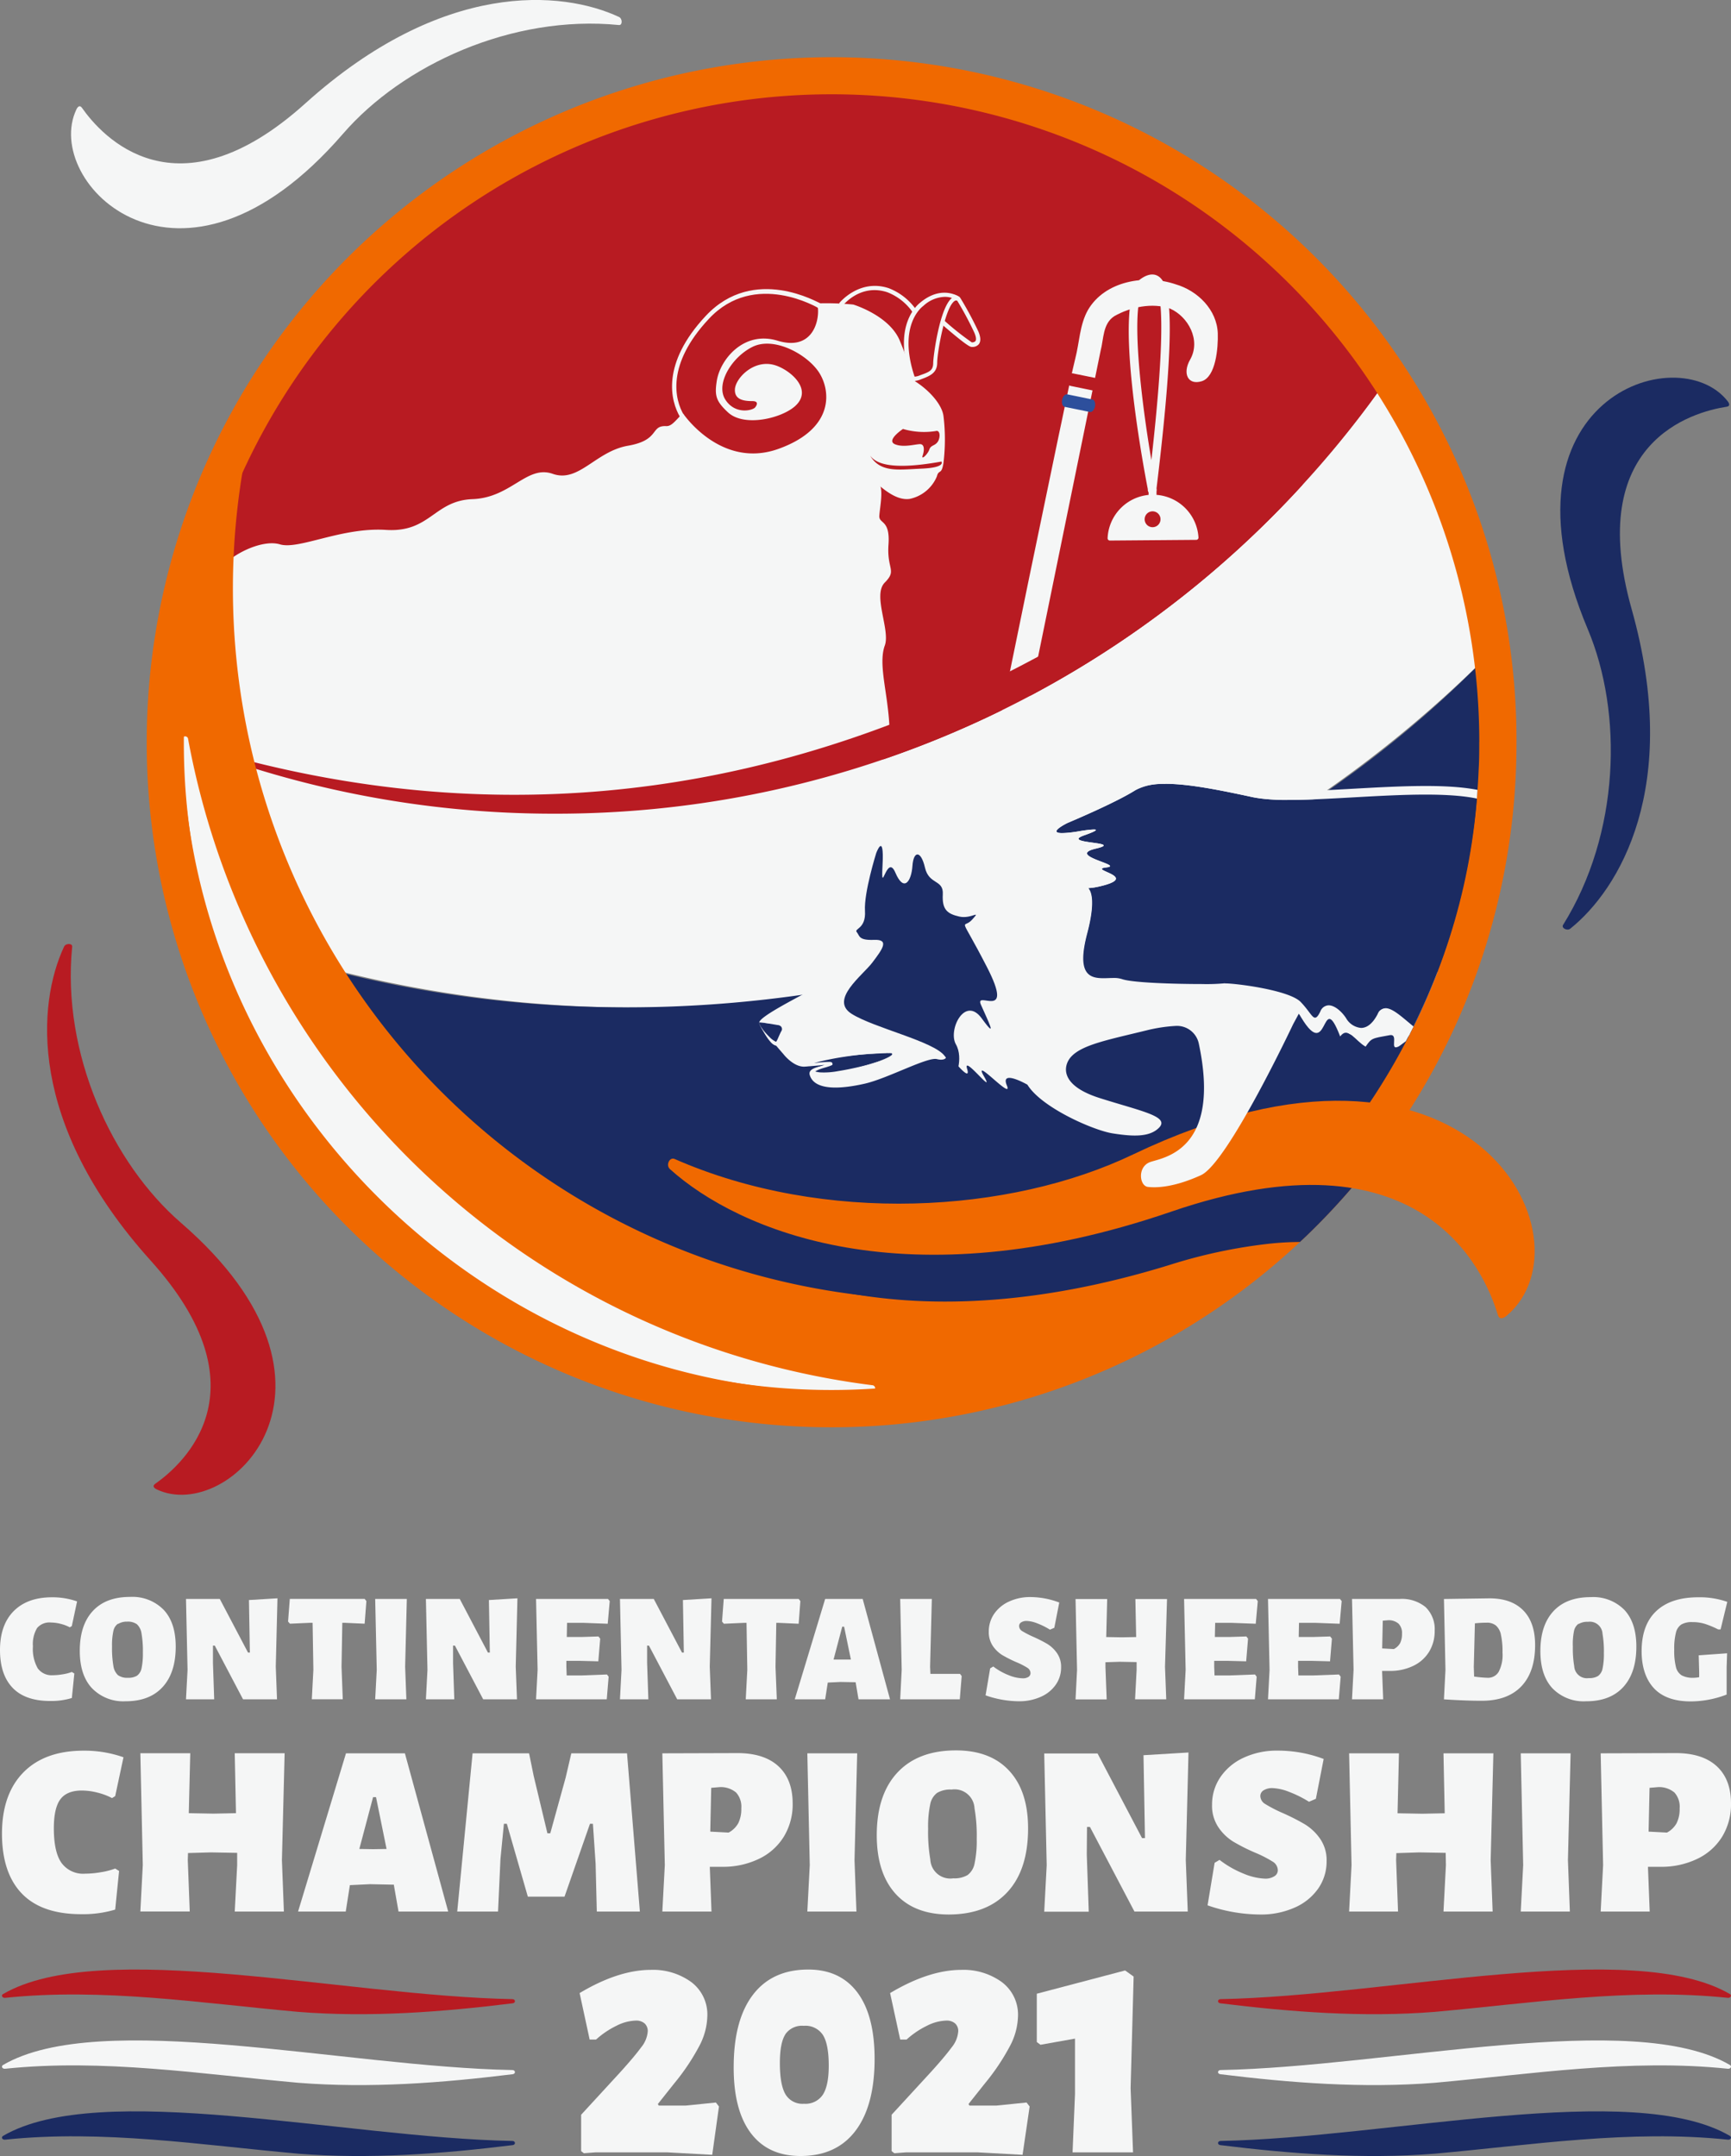 <?xml version="1.0" encoding="UTF-8"?> <svg xmlns="http://www.w3.org/2000/svg" xmlns:xlink="http://www.w3.org/1999/xlink" viewBox="0 0 377.49 470.05"><rect x="0" y="0" width="377.49" height="470.05" fill="#808080" stroke="none"/><defs><style>.cls-1{fill:none;}.cls-2{fill:#f5f6f6;}.cls-3{fill:#1b2b62;}.cls-4{fill:#b81b22;}.cls-5{fill:#2d4f9c;}.cls-6{fill:#f06900;}.cls-7{clip-path:url(#clip-path);}</style><clipPath id="clip-path"><path class="cls-1" d="M322.48,161.8c1.13,86.43-80.85,155.27-166.26,138.91-.18,0-.35-.06-.52-.09A141,141,0,0,1,42.22,185.78a142.57,142.57,0,0,1-2-24q0-4.29.25-8.52A141.16,141.16,0,0,1,321.24,143c.32,2.43.58,4.89.77,7.34s.35,5,.41,7.54c0,.16,0,.33,0,.49,0,.46,0,.91,0,1.36C322.47,160.41,322.48,161.1,322.48,161.8Z"></path></clipPath></defs><g id="Layer_2" data-name="Layer 2"><g id="Layer_1-2" data-name="Layer 1"><path class="cls-2" d="M16.65,23.88c.32-.68.76-1,1.21-.39,4.32,6.18,20.59,24.4,48.73-.95,30-27,56.06-24.61,68.4-18.84.79.37.76,1.84,0,1.76-23.34-2.31-47.2,8.69-60.21,23.73C39.15,70.32,9.14,39.71,16.65,23.88Z"></path><path class="cls-3" d="M376.72,87.42c.47.59.6,1.14-.18,1.26-7.45,1.14-31,7.66-20.72,44.11,10.93,38.8-2.75,61.17-13.38,69.68-.68.54-2-.14-1.57-.82,12.41-19.91,13.1-46.17,5.38-64.49C325.13,87,365.85,73.68,376.72,87.42Z"></path><path class="cls-4" d="M34.21,324.73c-.68-.32-1-.76-.39-1.21,6.17-4.32,24.39-20.59-1-48.73-27-30-24.62-56.06-18.85-68.4.37-.79,1.85-.75,1.77,0-2.32,23.34,8.69,47.2,23.73,60.21C80.64,302.24,50,332.24,34.21,324.73Z"></path><path class="cls-2" d="M324.89,142.5a262.88,262.88,0,0,1-186.4,77.17,264.47,264.47,0,0,1-55.67-5.89A261.81,261.81,0,0,1,42,201.46a141.22,141.22,0,0,1-3.42-15.06c-.74-4.31-1.29-8.7-1.64-13.13-.26-3.27-.4-6.58-.44-9.91v-.3c0-.42,0-.84,0-1.27s0-.74,0-1.12A220.29,220.29,0,0,0,121,177.4a220.49,220.49,0,0,0,156.39-64.77q3.4-3.41,6.67-7h0a222.08,222.08,0,0,0,18.49-23.07A143.79,143.79,0,0,1,324.89,142.5Z"></path><path class="cls-3" d="M326.16,161.79c1.16,88.69-83,159.33-170.6,142.55l-.53-.1A145,145,0,0,1,42,201.46c95.74,39.21,213.52,12.87,282.88-59,.33,2.5.6,5,.8,7.53s.35,5.15.41,7.73c0,.17,0,.34,0,.51,0,.47,0,.93,0,1.4C326.16,160.38,326.16,161.08,326.16,161.79Z"></path><path class="cls-4" d="M302.6,82.56v0a222,222,0,0,1-25.17,30.05A220.49,220.49,0,0,1,121,177.4a220.29,220.29,0,0,1-84.52-16.73h0c0-.61,0-1.23,0-1.84,0-1.93.11-3.85.22-5.76A144.88,144.88,0,0,1,302.6,82.56Z"></path><path class="cls-2" d="M224.35,153.12l11.37-55.61,4.29-21c.7-2.64.45-5.94,3-7.58,3.5-2,8.3-3,12.15-1.65,3.95,1.73,6.79,6.88,4.38,11.12-1.72,3-.5,5.67,2.55,4.71s3.58-7.24,3.48-10.44c-.18-5.11-4.36-9.28-9.17-10.68-6.59-2.25-15.44-.75-19.14,5.59-1.83,3.24-1.85,7.08-2.77,10.6-1.37,5.67-2.45,11.42-3.69,17.13q-6.42,30.72-12.69,61.48Z"></path><path class="cls-2" d="M252.21,107.89l0-1.15a.86.86,0,0,0-.84-.87h0l-.16,0a.9.9,0,0,0-.73.88v1.15a9.92,9.92,0,0,0-8.94,9.44.5.5,0,0,0,.5.51l18.83-.15a.49.49,0,0,0,.49-.52A9.93,9.93,0,0,0,252.21,107.89Zm-1-1.63.09,0a.53.53,0,0,1,.53.53.52.52,0,0,1-.52.53.52.52,0,0,1-.53-.52A.52.52,0,0,1,251.21,106.26Zm.15,8.68a1.73,1.73,0,1,1,1.72-1.73A1.73,1.73,0,0,1,251.36,114.94Z"></path><path class="cls-2" d="M251.3,107.71h-.17a.93.93,0,0,1-.82-1v-.06c-1.1-5.66-7.78-41.63-1.5-45.87.55-.37,2.22-1.51,3.75-.58,2.55,1.56,4.27,8.27-.36,46.38v.06a.94.94,0,0,1-.73,1.1Zm0-46a2.8,2.8,0,0,0-1.4.61c-3.56,2.4-1.44,22.48,1.19,38,3.37-29.82,2.19-37.48.53-38.5A.63.63,0,0,0,251.27,61.67Z"></path><path class="cls-4" d="M240,84.06c-.16.75-.65,1.28-1.11,1.19l-5.5-1.13c-.46-.09-.71-.78-.56-1.53h0c.16-.75.65-1.29,1.11-1.19l5.5,1.12c.46.1.71.78.56,1.54Z"></path><path class="cls-5" d="M238.79,88.63c-.15.75-.65,1.28-1.11,1.19l-5.5-1.12c-.46-.1-.71-.78-.56-1.53h0c.16-.76.65-1.29,1.11-1.2l5.51,1.13c.46.09.7.77.55,1.53Z"></path><path class="cls-2" d="M199.58,83.22c-1.23-2.3-1.08-3.53-3.38-9s-10.12-7.82-10.12-7.82a60.58,60.58,0,0,0-8.49-.23,2,2,0,0,1,.78,1c.3,3.22-1.44,9.36-8.8,7.11s-12.51,4.09-13.25,8.72c-.51,3.23-.21,4.44,2.42,6.89,3.55,3.31,11.77,1.3,14.7-1.39,4.15-3.82-1.72-8.3-4.89-9-4.35-1-8.13,3-8.28,5.34s2,2.61,3.8,2.61.6,1.38.6,1.38c-.52.65-4.36,1.65-6.5-1.72s1.33-9.17,5.9-11.47,11.54,1.38,14.3,5.21,4,12.47-8.57,17S149,90.2,149,90.2s-.59.53-.63.44c-1.44,1.54-2.09,2.3-3.1,2.26-3.53-.15-1.28,3.06-8.33,4.28s-10.72,8.13-16.39,6.13-9.06,5.2-17.49,5.51-9.23,7.33-18.89,6.71-19,4.38-23.12,3.15-11.42,2.61-13.2,5.75c0,0,.73-1.06-.65,1-.53.79.38,1.25,1.13,1.83l1.54,3.08L46.8,192.1l4,5.93c.32,2.05-2,3,.4,7.11,2.14,3.64,2.85,4.44,3.71,6,1.12,2,2,3.64,3.89,2.1S61.56,212,64,210s4.9.62,10.83,1.84,7-.46,12.78-4.44,3.07-1.85,10-1.08,14.72-3.06,15.64-3.06,5.67-1.54,10.58-5.83,3.22.15,6.14,0,5.36-2.45,9.5-4.76,5.68,2.15,9.66,2.15,3.68-2.76,6.75-1.84a6.5,6.5,0,0,0,6.75-1.38c1.38-1.38,3.22-4.91,7.36-5.37s4.14-6,7.51-7.51,2.61-6.44,4.6-8.13,6.12-2.13,9.34-4,2.67-8.14,2.13-12.56c-.63-5.22-1.81-10-.62-13.28,1.25-3.4-2.72-11,0-13.74s.42-2.79.81-8.31-2.12-4.42-2-6.26.92-5.52,0-7-2.91-9.22-2.91-9.22L194.67,88S200.8,85.51,199.58,83.22Z"></path><path class="cls-2" d="M205.76,90.78c-.4-3.68-6.33-9.2-12.67-10.22a16.51,16.51,0,0,1-2.46,4.9c-2,3.07-3.88,11.45-2.45,13.5s-.1,3.68,2.2,5.72,5.16,4.5,8,4.09a8.25,8.25,0,0,0,5.93-4.9c.41-1.64,1-.21,1.43-2.87A42.37,42.37,0,0,0,205.76,90.78Zm-8.84,2.74a16.28,16.28,0,0,0,7.13.46c1-.31,1.07,1.38.46,2.32S203,97,202.67,98s-1.84,2.46-1.46,1.31.39-2.3-.38-2.46-3.68.85-5.67,0S196.92,93.52,196.92,93.52Zm-7.26,5.68c1,1.46,3.62,3.6,15.64,1.43,0,0,1.06,1.3-4.26,1.54-5.07.21-9.15,1-11.38-3"></path><path class="cls-2" d="M148.35,91c-2.18-3.62-4.17-11.74,5.56-22.13,10.56-11.28,24.7-2.75,25-2.73l-.32,1.09c-.14-.08-14-8.43-24,2.28-9.31,9.94-7.48,17.62-5.44,21Z"></path><path class="cls-2" d="M198.69,82.42l0-.94s2.12-.21,2.44-5.77a12,12,0,0,0-7.64-12c-5.86-1.92-9.61,2.79-9.76,3l-.75-.58s4.31-5.43,10.8-3.31a12.93,12.93,0,0,1,8.29,12.91C201.68,82.3,198.81,82.42,198.69,82.42Z"></path><path class="cls-4" d="M211.9,75.16s2.33.25,1-2.77a71.87,71.87,0,0,0-3.87-7.21s-1.24-1-1.82-.26a37.3,37.3,0,0,0-2.14,4l.3,1.22S211.41,75.29,211.9,75.16Z"></path><path class="cls-2" d="M212,75.64h-.1c-.37,0-1.34-.45-6.82-5.2l-.12-.09-.37-1.53.07-.15a33.6,33.6,0,0,1,2.2-4c.69-.84,1.88-.28,2.47.19l.11.12a76.3,76.3,0,0,1,3.91,7.27c.53,1.24.57,2.17.12,2.78A1.81,1.81,0,0,1,212,75.64Zm-.06-1a1,1,0,0,0,.78-.27c.13-.18.27-.66-.24-1.84a71,71,0,0,0-3.8-7.08c-.28-.19-.89-.53-1.1-.28a34.36,34.36,0,0,0-2,3.7l.23.91a61.22,61.22,0,0,0,6.11,4.86Z"></path><path class="cls-4" d="M201,66.33s-6,4.18-2.06,15.93c0,0-.21.75,1.8,0s3.18-1.16,3.18-3.17,2.07-15.5,5.14-13.91C209.05,65.18,205.57,62.47,201,66.33Z"></path><path class="cls-2" d="M199.37,83.06a1,1,0,0,1-.69-.22.73.73,0,0,1-.22-.52c-3.85-11.66,1.8-16,2.24-16.36,4.81-4,8.6-1.18,8.64-1.15l-.51.79a.58.58,0,0,0-.62,0c-2.11,1.28-3.83,11.28-3.83,13.46s-1.45,2.87-3.47,3.61A4.76,4.76,0,0,1,199.37,83.06ZM206,64.72a7.23,7.23,0,0,0-4.67,2l0,0c-.23.16-5.63,4.16-1.88,15.4h0a3.62,3.62,0,0,0,1.19-.3c2-.72,2.87-1,2.87-2.73,0-1.27,1.37-12,4.09-14.13A5,5,0,0,0,206,64.72Z"></path><path class="cls-4" d="M284.09,105.66q-3.25,3.57-6.67,7A220.49,220.49,0,0,1,121,177.4a220.29,220.29,0,0,1-84.52-16.73C176,206.93,268.92,111.49,284.09,105.66Z"></path><path class="cls-6" d="M287.52,260.29a144.8,144.8,0,0,1-251-98.5q0-4.39.26-8.73A144.1,144.1,0,0,1,55.64,89.79a155.17,155.17,0,0,0,231.88,170.5Z"></path><path class="cls-2" d="M190.17,303.32c-80.29,3.51-149.46-61.77-150.44-142.17A.65.65,0,0,1,41,161a173.85,173.85,0,0,0,149.2,141A.65.65,0,0,1,190.17,303.32Z"></path><path class="cls-6" d="M318.27,102a149.4,149.4,0,0,0-286,50.76c-.18,2.93-.27,6-.27,9A149.07,149.07,0,0,0,84.54,275.58a149.37,149.37,0,0,0,198.35-4.24l.6-.56,1.35-1.27a149.17,149.17,0,0,0,10.7-11.41c1.44-1.71,2.85-3.45,4.21-5.22a148.36,148.36,0,0,0,30.83-84.7c.09-2.17.13-4.31.13-6.39A148.2,148.2,0,0,0,318.27,102Zm4.32,59.77c0,2,0,4-.13,6.05a140.62,140.62,0,0,1-30.9,82.3c-1.44,1.8-2.93,3.56-4.45,5.28a143.7,143.7,0,0,1-13.25,13.1c-.25.24-.51.45-.77.67h0a141.27,141.27,0,0,1-231-83.4,142.71,142.71,0,0,1-2-24q0-4.29.25-8.52a141.26,141.26,0,0,1,282.26,8.52Z"></path><path class="cls-3" d="M299.75,252.88c-1.36,1.77-2.77,3.51-4.21,5.22a149.17,149.17,0,0,1-10.7,11.41l-1.35,1.27q-3.47,0-7.29.44a113.64,113.64,0,0,0-21.1,4.55c-59.53,18.39-96.34,1.21-111-12.88-.94-.9,0-2.77,1.09-2.24,32.79,15.61,74.09,14.42,101.88,2.18,18.8-8.29,34.55-11.13,47.3-10.46C296.22,252.47,298,252.64,299.75,252.88Z"></path><path class="cls-6" d="M328.65,286.78c-.83.71-1.66,1-2-.09-3-10-16.91-41.17-71.24-22.52C197.6,284,161,268.29,146.12,254.91c-1-.85-.11-2.72,1-2.23,32.65,14.32,73.13,11.89,100-1C320.7,216.54,348,270.22,328.65,286.78Z"></path><g class="cls-7"><path class="cls-2" d="M203.18,186.81s14.31-10.67,13.24-7.49,12.15-4.62,9.72-1.21,9.91-1.61,6.51,1,9.22,2.08,9.22,2.08,1.09,10.18,1.23,10.52,1.08,17.55,1.08,17.55l18.58-1.14s41.75-1,42.11-.75,19.39,10.09,19.39,10.09l14.86,13.13-7.52,6.91s-11.6,15.57-17.05,18.67-13.9,6.16-17.41,5.22-5.47-4.61-.78-7,22.36-5.4,16.82-18.54-14.46-16.15-14.46-16.15l-14.23-1L282,223.3s-14.26,30.25-20.09,32.91-9.73,2.79-11.59,2.56-2.34-4.47.59-5.45,15.45-2.6,10.52-25.8a4.86,4.86,0,0,0-5-3.85,34.23,34.23,0,0,0-6.51,1c-8.17,2-13.94,3.09-16.34,5.73-1.61,1.76-2.81,6.13,6.24,9s15.39,4,12.91,6.49c-2.11,2.12-5.9,1.87-10.09,1.21s-15.52-5.62-18.59-10.62c0,0-6-3.43-4.48.16s-7.67-6.66-5-2-4.68-4.9-3.67-1.62-3.49-2.43-3.49-2.43l-3.58-9.57L201,194.78Z"></path><path class="cls-3" d="M232.82,179.4s10.33-4.32,14.76-7.12,14.46-.89,25.66,1.53,44-3.75,53.32,1.89,23.9,10.28,25.31,36.91S371.92,240.83,374.4,240s-3.6,3.25-9.26,1.06-6.57-1.83-5.47,1-4.91-3.31-7.08-5c-3.12-2.47-5.48-.07-5.93,2.16-.5,2.45-3-.05-4.56-2.94a32.16,32.16,0,0,0-3.37-5c-4.3-2.5-7.47-1.61-10.38-4s-8,.95-14.05-.06-11.49-10.81-14-6-5.58,2.88-6.86.88-4.18-4.35-5.62-1.49-1.56.78-4.27-2-16.16-4.31-16.83-4-18.87.24-22.17-.94-11.09,3.21-7.53-10.13S233.55,195,240.8,193s-3.67-3.4.45-3.88-8.88-2.54-2.3-4.1-8-1-2.45-2.92c3.15-1.12,3.9-1.69-1.32-.84C226.06,182.7,232.82,179.4,232.82,179.4Z"></path><path class="cls-2" d="M254.17,170.88c5.06,0,11.82,1.36,19.07,2.93a39.74,39.74,0,0,0,7.83.59c8.47,0,20.1-1.16,29.79-1.16,6.75,0,12.56.56,15.7,2.46,9.33,5.65,23.9,10.28,25.31,36.91,1.25,23.61,16,27.54,21.11,27.54a4.62,4.62,0,0,0,1.42-.17,1.79,1.79,0,0,1,.48-.11c.64,0-2.38,1.82-6.11,1.82a9.86,9.86,0,0,1-3.63-.65,17.09,17.09,0,0,0-4.91-1.41c-1.16,0-1.18.79-.56,2.36.19.5.16.72,0,.72-.92,0-5.26-4.34-7-5.75a4.2,4.2,0,0,0-2.58-1c-1.79,0-3,1.64-3.35,3.2-.15.7-.45,1-.85,1-1,0-2.6-1.86-3.71-3.93a32.16,32.16,0,0,0-3.37-5c-4.3-2.5-7.47-1.61-10.38-4a4.33,4.33,0,0,0-2.86-.87c-2.35,0-5.34,1-8.72,1a15,15,0,0,1-2.47-.2c-4.88-.81-9.36-7.35-12.21-7.35a2,2,0,0,0-1.75,1.3c-1.15,2.21-2.43,3-3.61,3a4.19,4.19,0,0,1-3.25-2.11c-.85-1.33-2.42-2.82-3.81-2.82a2,2,0,0,0-1.81,1.33c-.48,1-.82,1.36-1.16,1.36-.66,0-1.32-1.53-3.11-3.4-2.49-2.61-14.11-4.07-16.45-4.07a1,1,0,0,0-.38,0,43,43,0,0,1-4.78.14c-5.81,0-15.12-.27-17.39-1.08a5.45,5.45,0,0,0-1.83-.24c-.71,0-1.46.05-2.2.05-3.09,0-5.92-.87-3.5-9.94C240.61,190,233.55,195,240.8,193s-3.67-3.4.45-3.88-8.88-2.54-2.3-4.1-8-1-2.45-2.92c2.1-.75,3.14-1.25,2-1.25a24.67,24.67,0,0,0-3.36.41,24.33,24.33,0,0,1-3.56.38c-3.31,0,1.2-2.2,1.2-2.2s10.33-4.32,14.76-7.12a12.54,12.54,0,0,1,6.59-1.4m0-1.83c-3.31,0-5.79.54-7.57,1.67-4.25,2.69-14.39,6.95-14.49,7l-.05,0-.05,0c-2.7,1.32-3.72,2.49-3.39,3.93.27,1.17,1.28,1.76,3,1.76a16.51,16.51,0,0,0,1.8-.12c.21,1,1,1.43,2,1.73a2.3,2.3,0,0,0-.2.81c-.11,1.69,1.41,2.53,3.25,3.27a2.11,2.11,0,0,0,1.32,2.2,11.34,11.34,0,0,1-2.29.41,2,2,0,0,0-1.79,1.08,1.89,1.89,0,0,0,.22,2c.5.71.63,3.24-.65,8-1.37,5.14-1.3,8.31.21,10.29,1.35,1.75,3.42,2,5.07,2l1.19,0,1,0a4.3,4.3,0,0,1,1.21.13c3.23,1.15,16.51,1.19,18,1.19a33.75,33.75,0,0,0,5.14-.18h0c2.8,0,13.32,1.62,15.12,3.5a21.73,21.73,0,0,1,1.64,2c.78,1,1.51,2,2.8,2,1.61,0,2.39-1.54,2.8-2.38a1.69,1.69,0,0,1,.21-.31,4.61,4.61,0,0,1,2.22,2,6,6,0,0,0,4.8,3c1.45,0,3.53-.69,5.24-4a1.58,1.58,0,0,1,.19-.3c.7.1,2.44,1.55,3.6,2.53,2.4,2,5.11,4.26,8.24,4.78a16.52,16.52,0,0,0,2.77.23,31.31,31.31,0,0,0,5.45-.6,21.08,21.08,0,0,1,3.27-.41,2.42,2.42,0,0,1,1.7.46,12.64,12.64,0,0,0,5.56,2.32,17.19,17.19,0,0,1,4.78,1.64,32,32,0,0,1,3,4.47c.79,1.47,2.9,4.9,5.33,4.9a2.74,2.74,0,0,0,2.65-2.47c.17-.83.81-1.72,1.55-1.72a2.52,2.52,0,0,1,1.44.64c.54.43,1.39,1.2,2.29,2,3.65,3.3,4.72,4.13,5.89,4.13a2,2,0,0,0,1.65-.87,2.27,2.27,0,0,0,.24-2c.66.19,1.61.51,3,1a12,12,0,0,0,4.3.77c2.29,0,8-1.07,8-3.62a1.87,1.87,0,0,0-1-1.67,2,2,0,0,0-.9-.21,3.51,3.51,0,0,0-1.07.21,3.45,3.45,0,0,1-.83.07c-.73,0-17.93-.3-19.28-25.8C352.41,188,340,181.12,331,176.09c-1.22-.67-2.36-1.31-3.43-2-3.08-1.86-8.38-2.73-16.66-2.73-5.06,0-10.62.31-16,.61-5,.28-9.77.55-13.81.55a37.38,37.38,0,0,1-7.44-.55c-7.23-1.56-14.16-3-19.46-3Z"></path><path class="cls-2" d="M283.13,220.74c6.84,12.34,4.79-6,9.13,5.23,1.7-2.32,3.24.92,5.54,2.22,1.32-1.88,1.32-1.79,5.26-2.5,2.11-.36-.21,3.55,1.95,2.46,1.05-.64,2.77-2.45,3.43-1.31-8.17-14.08-9.79,4.37-14.81-3-4.57-6.7-5.51.34-9-2.28C278.16,216.59,283.88,222.1,283.13,220.74Z"></path><path class="cls-2" d="M188.43,201.05s-8.68,13-10.93,14.4-12.33,6.3-11.92,7.58,5.25,6.77,5.25,6.77,2.61,3.44,5.36,2.63,17.4-2.82,17.4-2.82c-3.47,3.32-18.08,1.29-17,4.79s7,3,12,1.86,13.69-5.89,15.74-5.35,4.17-.64-2.45-4.82-9.83-4.44-8.36-6.67-7.52-1.78-2.45-7.91,1.67-10-.16-10.36A6.68,6.68,0,0,0,188.43,201.05Z"></path><path class="cls-3" d="M191.08,186s-2.7,8.61-2.45,12.59-2.45,3.83-1.79,4.63.34,1.83,3.79,1.69,1.74,2.12-.39,4.94-9.4,8.1-4.53,11.18,17.95,6,20.3,9.19,2.29,2.39,2.23,3.86,2-3.28.22-6.39,1.95-10.72,5.64-5.65,1.25.31-.19-3,7.55,3.91,1.31-8.22-5.3-8-3.22-10.32-.15-.07-2.8-.67-3.78-1.54-3.6-4.85-3-2-3.89-5.83-2.5-3.68-2.73-.36-1.85,5.87-3.73,1.45-3.18,5.73-2.79-1.67S191.08,186,191.08,186Z"></path><path class="cls-3" d="M165.57,222.9l4.26.39a1.16,1.16,0,0,1,.92,1.71c-.51.94-.89,2.25-1.33,2.5C168.47,228,165.07,222.93,165.57,222.9Z"></path><path class="cls-2" d="M165.57,222.9c1.3.13,2.61.13,3.94.13a1.75,1.75,0,0,1,1.09.23,1.53,1.53,0,0,1,.68,1.05,2.06,2.06,0,0,1-.27,1.16c-.13.28-.26.58-.38.88a10,10,0,0,1-.46.93,1.74,1.74,0,0,1-.41.5.84.84,0,0,1-.48.17.87.87,0,0,1-.4-.1,2.7,2.7,0,0,1-.86-.71,9.19,9.19,0,0,1-.63-.8c-.39-.55-.73-1.12-1.06-1.69-.17-.28-.32-.57-.48-.86s-.15-.29-.22-.44S165.45,223,165.57,222.9Zm0,0c-.11.12,0,.3.08.44s.15.29.23.43.37.54.56.81a16.48,16.48,0,0,0,1.31,1.45,4.81,4.81,0,0,0,1.43,1.08s.09,0,.08,0h0a1.36,1.36,0,0,0,.18-.28c.14-.25.26-.56.39-.85s.27-.61.42-.91.29-.46.28-.7a.81.81,0,0,0-.26-.62,1.27,1.27,0,0,0-.76-.28C168.18,223.24,166.87,223,165.57,222.9Z"></path><path class="cls-3" d="M194.48,230a.23.23,0,0,0-.16-.41c-12.76.27-18.46,2.45-18.46,2.45-2.7.79,9.2-1.13,4.1.39-4.9,1.46-1.15,1.64-1.15,1.64C181.19,234.45,192.57,231.75,194.48,230Z"></path><path class="cls-2" d="M194.48,230a.23.23,0,0,0-.2-.4l-.6,0-1.2,0c-.8,0-1.6.09-2.4.13-1.6.11-3.2.28-4.78.5s-3.17.48-4.73.81a38.35,38.35,0,0,0-4.6,1.22h0a1.73,1.73,0,0,0-.3.1l0,0s0,0,.05-.06a.29.29,0,0,0,0-.24c0-.09-.18-.19-.16-.17s0,0,0,0h.15l.74,0,1.49-.16a23.34,23.34,0,0,1,3.06-.21,1.59,1.59,0,0,1,.28.06c.07,0,.07,0,.19.13a.36.36,0,0,1,.07.22.43.43,0,0,1,0,.12l0,.06a.39.39,0,0,1-.11.13l-.07,0a3.17,3.17,0,0,1-.4.18l-.74.24c-.48.14-1,.28-1.42.45a6.54,6.54,0,0,0-.66.28l-.29.16c-.08,0-.12.16-.09.05s0-.05.07,0a1.4,1.4,0,0,0,.31.09,5.37,5.37,0,0,0,.7.11h0a16.52,16.52,0,0,0,4-.29c1.34-.21,2.67-.48,4-.78s2.65-.65,3.94-1.07A13,13,0,0,0,194.48,230Zm0,0a13.2,13.2,0,0,1-3.68,1.73c-1.29.44-2.6.82-3.91,1.19s-2.65.68-4,1a16.05,16.05,0,0,1-4.13.46h0a7,7,0,0,1-.79-.08,3.74,3.74,0,0,1-.42-.11,1.1,1.1,0,0,1-.23-.13.5.5,0,0,1-.21-.38.67.67,0,0,1,.33-.53,2.11,2.11,0,0,1,.37-.22,5.67,5.67,0,0,1,.72-.32c.48-.18,1-.34,1.44-.49l.7-.23.28-.13s0,0,0,0l0,0a.36.36,0,0,0,0,.1.38.38,0,0,0,.06.18c.1.1.07.06.11.08H181c-.93,0-2,.14-3,.22l-1.51.13c-.25,0-.5,0-.77,0h-.21a.54.54,0,0,1-.2,0s-.17-.09-.19-.19a.32.32,0,0,1,0-.27.26.26,0,0,1,0-.08.28.28,0,0,1,.13-.08,1.9,1.9,0,0,1,.41-.15h0a30.31,30.31,0,0,1,4.73-1.11c1.59-.26,3.19-.45,4.79-.59s3.2-.23,4.8-.33c.81,0,1.61-.08,2.41-.09l1.2,0h.6A.24.24,0,0,1,194.48,230Z"></path></g><path class="cls-4" d="M377.26,434.75c-21.11-12.33-74.4.41-111.07,1.1-.71,0-.78.82-.07.91,15.41,1.9,31.15,3.11,46.74,1.87,21.18-1.9,42.61-5.29,63.95-3.06C377.41,435.63,377.74,435,377.26,434.75Z"></path><path class="cls-2" d="M377.26,450.21c-21.11-12.33-74.4.41-111.07,1.1-.71,0-.78.82-.07.91,15.41,1.9,31.15,3.11,46.74,1.87,21.18-1.9,42.61-5.29,63.95-3.06C377.41,451.09,377.74,450.5,377.26,450.21Z"></path><path class="cls-3" d="M377.26,465.67c-21.11-12.33-74.4.41-111.07,1.1-.71,0-.78.82-.07.91,15.41,1.9,31.15,3.11,46.74,1.87,21.18-1.9,42.61-5.29,63.95-3.06C377.41,466.55,377.74,466,377.26,465.67Z"></path><path class="cls-2" d="M26.93,383.12l-1.81,8.47-.69.43a13.83,13.83,0,0,0-3.2-1.2,14,14,0,0,0-3.36-.45q-3.26,0-4.69,1.89t-1.44,6.32q0,5.18,1.65,7.54a5.84,5.84,0,0,0,5.17,2.38,20.74,20.74,0,0,0,3.33-.3,16.16,16.16,0,0,0,3.23-.82l.85.53-.85,8.42a24.4,24.4,0,0,1-7.41,1q-8.6,0-12.93-4.48T.43,399.81q0-8.64,4.67-13.39t13.19-4.74A25.6,25.6,0,0,1,26.93,383.12Z"></path><path class="cls-2" d="M61.48,405.56l.43,11.2H51.19l.53-10.13,0-2.67-5.76-.1L41,404l-.05,1.54.43,11.2H30.61l.53-10.13-.53-24.37H41.49l-.32,13.07,5.38.1,4.91-.1-.27-13.07H62.07Z"></path><path class="cls-2" d="M97.74,416.76H86.91l-1-5.7,0-.16-5.23-.11L76.3,411l-.9,5.76H65l10.45-34.5H88.3ZM84.3,403.11,82,391.81h-.64l-3,11.3,3,.05Z"></path><path class="cls-2" d="M139.54,416.76h-9.39l-.26-10.45-.59-8.69h-.64l-5.55,15.89h-8l-4.58-15.89h-.64l-.75,7.68-.53,11.46h-8.9l3.35-34.5h12.32l1,4.91,3,12.53H120l3.36-12.16,1.23-5.28h12.15Z"></path><path class="cls-2" d="M169.74,385.06q3.12,2.87,3.12,8.13a13.51,13.51,0,0,1-1.92,7.23,12.85,12.85,0,0,1-5.44,4.85,18,18,0,0,1-8.1,1.73h-2.61l.37,9.76H144.44l.54-10.13-.54-24.37,16.37-.05Q166.62,382.21,169.74,385.06ZM161,397.49a6.92,6.92,0,0,0,.66-3.23,4.62,4.62,0,0,0-1.12-3.44,5.21,5.21,0,0,0-3.52-1.2l-1.92.16-.21,9.55,4,.21A5.16,5.16,0,0,0,161,397.49Z"></path><path class="cls-2" d="M186.35,405.56l.42,11.2H176.06l.53-10.13-.53-24.37h10.87Z"></path><path class="cls-2" d="M220.1,386.08q4.1,4.44,4.1,12.55,0,9-4.5,13.87t-12.77,4.9q-7.52,0-11.62-4.51t-4.11-12.76q0-8.85,4.51-13.68t12.76-4.83Q216,381.62,220.1,386.08Zm-15.73,4.8a4.06,4.06,0,0,0-1.52,2.53,23.39,23.39,0,0,0-.45,5.28,35,35,0,0,0,.48,6.71,4.35,4.35,0,0,0,5,4.11,5.63,5.63,0,0,0,3.14-.72,4.11,4.11,0,0,0,1.52-2.56,23.6,23.6,0,0,0,.46-5.3,34.83,34.83,0,0,0-.48-6.67,4.35,4.35,0,0,0-5-4.1A5.63,5.63,0,0,0,204.37,390.88Z"></path><path class="cls-2" d="M258.59,405.51l.43,11.25H247.4l-9.71-18.45h-.64l-.05,6,.43,12.48h-9.71l.54-10.13-.54-24.37h11.63l9.7,18.45h.64l-.32-18.07,9.81-.59Z"></path><path class="cls-2" d="M288.66,383.49l-1.7,8.69-1.5.64a24.83,24.83,0,0,0-4.42-2.19,10.92,10.92,0,0,0-3.52-.79,3.47,3.47,0,0,0-1.95.48,1.45,1.45,0,0,0-.72,1.27,2.08,2.08,0,0,0,1.1,1.74,29.57,29.57,0,0,0,3.65,1.89,47.67,47.67,0,0,1,4.9,2.48,11.13,11.13,0,0,1,3.36,3.15,8.19,8.19,0,0,1,1.44,4.93,10.27,10.27,0,0,1-1.78,5.89,12.21,12.21,0,0,1-5.09,4.18,18,18,0,0,1-7.68,1.55,35.23,35.23,0,0,1-11.41-2l1.54-9.27,1.07-.64a21.83,21.83,0,0,0,5.25,3,13.36,13.36,0,0,0,4.67,1.09A3.62,3.62,0,0,0,278,409a1.51,1.51,0,0,0,.66-1.25,2.23,2.23,0,0,0-1.14-1.89,25.18,25.18,0,0,0-3.71-1.9,42,42,0,0,1-4.82-2.42,10.66,10.66,0,0,1-3.28-3.15,8.38,8.38,0,0,1-1.39-4.93,10.56,10.56,0,0,1,1.81-6,12.29,12.29,0,0,1,5.07-4.24,17.08,17.08,0,0,1,7.41-1.55A28.3,28.3,0,0,1,288.66,383.49Z"></path><path class="cls-2" d="M325.08,405.56l.43,11.2H314.79l.53-10.13-.05-2.67-5.76-.1-5,.16-.05,1.54.42,11.2H294.21l.53-10.13-.53-24.37h10.87l-.31,13.07,5.38.1,4.91-.1-.27-13.07h10.88Z"></path><path class="cls-2" d="M341.93,405.56l.42,11.2H331.64l.53-10.13-.53-24.37h10.87Z"></path><path class="cls-2" d="M374.37,385.06q3.12,2.87,3.12,8.13a13.51,13.51,0,0,1-1.92,7.23,12.85,12.85,0,0,1-5.44,4.85A18,18,0,0,1,362,407h-2.62l.38,9.76H349.07l.53-10.13-.53-24.37,16.37-.05Q371.25,382.21,374.37,385.06Zm-8.74,12.43a6.92,6.92,0,0,0,.66-3.23,4.62,4.62,0,0,0-1.12-3.44,5.21,5.21,0,0,0-3.52-1.2l-1.92.16-.21,9.55,4,.21A5.16,5.16,0,0,0,365.63,397.49Z"></path><path class="cls-2" d="M16.81,349.14l-1.15,5.38-.44.27a8.49,8.49,0,0,0-2-.76,9,9,0,0,0-2.13-.29,3.52,3.52,0,0,0-3,1.2,6.83,6.83,0,0,0-.91,4,8.54,8.54,0,0,0,1.05,4.79,3.72,3.72,0,0,0,3.28,1.5,12.78,12.78,0,0,0,2.11-.19,9.72,9.72,0,0,0,2.05-.52l.54.34-.54,5.34a15.52,15.52,0,0,1-4.7.65c-3.63,0-6.37-.95-8.2-2.85S0,363.36,0,359.73s1-6.49,3-8.49,4.76-3,8.37-3A16.2,16.2,0,0,1,16.81,349.14Z"></path><path class="cls-2" d="M35.72,351c1.74,1.88,2.6,4.54,2.6,8q0,5.68-2.85,8.8t-8.11,3.11A9.47,9.47,0,0,1,20,368c-1.74-1.9-2.6-4.6-2.6-8.1q0-5.61,2.85-8.68t8.11-3.06A9.52,9.52,0,0,1,35.72,351Zm-10,3a2.61,2.61,0,0,0-1,1.61,14.23,14.23,0,0,0-.29,3.35,22.63,22.63,0,0,0,.3,4.26,3.39,3.39,0,0,0,1,2,3.41,3.41,0,0,0,2.14.57,3.63,3.63,0,0,0,2-.45,2.64,2.64,0,0,0,1-1.63,15,15,0,0,0,.29-3.36,22.42,22.42,0,0,0-.3-4.23,3.39,3.39,0,0,0-1-2,3.41,3.41,0,0,0-2.14-.57A3.63,3.63,0,0,0,25.74,354.06Z"></path><path class="cls-2" d="M60.14,363.35l.27,7.13H53l-6.16-11.7h-.4l0,3.79.27,7.91H40.56l.34-6.42-.34-15.46h7.37l6.16,11.7h.4l-.2-11.46,6.22-.38Z"></path><path class="cls-2" d="M79.9,349.07,79.52,354l-4.46-.2h-.41l-.17,9.57.27,7.1H68l.34-6.42-.17-10.25h-.44l-4.5.2-.41-.47.38-4.94H79.52Z"></path><path class="cls-2" d="M88.35,363.38l.27,7.1h-6.8l.34-6.42-.34-15.46h6.9Z"></path><path class="cls-2" d="M112.47,363.35l.27,7.13h-7.37l-6.16-11.7H98.8l0,3.79.27,7.91H92.88l.34-6.42-.34-15.46h7.38l6.15,11.7h.41l-.2-11.46,6.22-.38Z"></path><path class="cls-2" d="M132.36,365.07l.37.48-.41,4.93H116.9l.34-6.42-.34-15.46h15.69l.38.47-.44,4.94-5.38-.2h-3.49l-.06,3.08H127l3.51-.11.38.48-.41,4.94-3.92-.1h-3.05l0,1.28.07,1.9h3.24Z"></path><path class="cls-2" d="M154.78,363.35l.27,7.13h-7.37l-6.16-11.7h-.4l0,3.79.27,7.91H135.2l.34-6.42-.34-15.46h7.37l6.16,11.7h.4l-.2-11.46,6.23-.38Z"></path><path class="cls-2" d="M174.54,349.07l-.37,4.94-4.47-.2h-.41l-.17,9.57.28,7.1h-6.77l.34-6.42-.17-10.25h-.44l-4.5.2-.4-.47.37-4.94h16.34Z"></path><path class="cls-2" d="M194.09,370.48h-6.87l-.61-3.62,0-.1-3.32-.06-2.77.13-.57,3.65h-6.63l6.63-21.88h8.18Zm-8.53-8.66-1.48-7.17h-.41l-1.89,7.17,1.89,0Z"></path><path class="cls-2" d="M209.72,365.41l-.41,5.07h-13l.33-6.42-.33-15.46h6.9l-.38,14.78.07,1.56h6.46Z"></path><path class="cls-2" d="M231,349.38l-1.08,5.51-.95.41a15.57,15.57,0,0,0-2.81-1.39,6.86,6.86,0,0,0-2.23-.51,2.17,2.17,0,0,0-1.24.31.93.93,0,0,0-.45.81,1.32,1.32,0,0,0,.69,1.1,19.65,19.65,0,0,0,2.32,1.2,30.55,30.55,0,0,1,3.11,1.57,7.2,7.2,0,0,1,2.13,2,5.2,5.2,0,0,1,.91,3.13,6.46,6.46,0,0,1-1.13,3.73,7.72,7.72,0,0,1-3.23,2.66,11.44,11.44,0,0,1-4.87,1,22.48,22.48,0,0,1-7.24-1.29l1-5.88.68-.41a13.57,13.57,0,0,0,3.33,1.88,8.51,8.51,0,0,0,3,.69,2.25,2.25,0,0,0,1.37-.32,1,1,0,0,0,.42-.79,1.41,1.41,0,0,0-.72-1.2,15.45,15.45,0,0,0-2.36-1.2,28.69,28.69,0,0,1-3.06-1.54,6.92,6.92,0,0,1-2.08-2,5.4,5.4,0,0,1-.88-3.13,6.78,6.78,0,0,1,1.15-3.84,7.86,7.86,0,0,1,3.22-2.69,10.85,10.85,0,0,1,4.7-1A18,18,0,0,1,231,349.38Z"></path><path class="cls-2" d="M254.06,363.38l.27,7.1h-6.8l.34-6.42,0-1.69-3.66-.07-3.14.1,0,1,.27,7.1h-6.79l.33-6.42-.33-15.46h6.9l-.21,8.29,3.42.06,3.11-.06-.17-8.29h6.9Z"></path><path class="cls-2" d="M273.68,365.07l.37.48-.4,4.93H258.22l.34-6.42-.34-15.46h15.7l.37.47-.44,4.94-5.38-.2H265l-.07,3.08h3.35l3.52-.11.37.48-.41,4.94-3.92-.1h-3.05l0,1.28.07,1.9h3.24Z"></path><path class="cls-2" d="M292,365.07l.37.48-.41,4.93H276.52l.34-6.42-.34-15.46h15.69l.38.47-.44,4.94-5.38-.2h-3.49l-.06,3.08h3.35l3.51-.11.38.48-.41,4.94-3.92-.1h-3.05l0,1.28.07,1.9h3.24Z"></path><path class="cls-2" d="M310.87,350.37a6.65,6.65,0,0,1,2,5.16,8.6,8.6,0,0,1-1.22,4.59,8.13,8.13,0,0,1-3.45,3.07,11.4,11.4,0,0,1-5.14,1.1h-1.66l.24,6.19h-6.8l.34-6.42-.34-15.46,10.38,0A8.14,8.14,0,0,1,310.87,350.37Zm-5.55,7.89a4.4,4.4,0,0,0,.42-2.05A2.9,2.9,0,0,0,305,354a3.28,3.28,0,0,0-2.23-.76l-1.22.1-.13,6.05,2.54.14A3.27,3.27,0,0,0,305.32,358.26Z"></path><path class="cls-2" d="M332.18,351.09c1.72,1.74,2.59,4.26,2.59,7.56,0,3.9-1,6.9-3,9s-4.89,3.15-8.63,3.15q-3.53,0-8.25-.31l.33-6.42-.33-15.46,9.87-.14C328,348.46,330.45,349.34,332.18,351.09Zm-5.35,13.39a7.87,7.87,0,0,0,.83-4.18,17.34,17.34,0,0,0-.34-3.89,3.64,3.64,0,0,0-1.08-2,3.07,3.07,0,0,0-2.06-.63,23.73,23.73,0,0,0-2.54.14l-.24,9.5.07,2.1a25.42,25.42,0,0,0,2.95.27A2.68,2.68,0,0,0,326.83,364.48Z"></path><path class="cls-2" d="M354.25,351c1.74,1.88,2.6,4.54,2.6,8q0,5.68-2.85,8.8t-8.11,3.11a9.45,9.45,0,0,1-7.37-2.86c-1.74-1.9-2.6-4.6-2.6-8.1q0-5.61,2.85-8.68t8.11-3.06A9.52,9.52,0,0,1,354.25,351Zm-10,3a2.61,2.61,0,0,0-1,1.61A14.23,14.23,0,0,0,343,359a22.63,22.63,0,0,0,.3,4.26,2.77,2.77,0,0,0,3.18,2.6,3.63,3.63,0,0,0,2-.45,2.64,2.64,0,0,0,1-1.63,15,15,0,0,0,.29-3.36,22.42,22.42,0,0,0-.3-4.23,2.77,2.77,0,0,0-3.18-2.6A3.63,3.63,0,0,0,344.27,354.06Z"></path><path class="cls-2" d="M376.68,349.24l-1.46,6h-.54a19.51,19.51,0,0,0-2.93-1.22,9.21,9.21,0,0,0-2.69-.37,4.58,4.58,0,0,0-2.38.51,2.92,2.92,0,0,0-1.2,1.79,14.13,14.13,0,0,0-.37,3.72,14.46,14.46,0,0,0,.37,3.77,2.93,2.93,0,0,0,1.27,1.83,5.17,5.17,0,0,0,2.59.52,7,7,0,0,0,1.21-.13v-1.09l-.1-3.68,6.19-.44-.1,3v6a22,22,0,0,1-7.81,1.49c-3.54,0-6.22-.94-8-2.82S358,363.49,358,360q0-5.76,3.2-8.76t9.15-3A18,18,0,0,1,376.68,349.24Z"></path><path class="cls-2" d="M150.75,432.13a8.84,8.84,0,0,1,3.5,7.47,14.59,14.59,0,0,1-1.66,6.3,48,48,0,0,1-5.53,8.29l-3.6,4.53.2.34h5.86l6.6-.67.67.87-1.47,10.53-9.73-.53h-15.8l-2.46.19-.6-.46v-7.93l8.46-9.2c2.13-2.35,3.68-4.19,4.63-5.5a6.17,6.17,0,0,0,1.44-3.5,2.27,2.27,0,0,0-.67-1.7,2.81,2.81,0,0,0-2-.63,9.91,9.91,0,0,0-4.16,1.13,18.87,18.87,0,0,0-4.44,3h-1.4l-2.19-10.13q8.46-5.05,15.52-5.06A14.18,14.18,0,0,1,150.75,432.13Z"></path><path class="cls-2" d="M187,434.43q3.72,5,3.73,14.43,0,10.2-4.17,15.7t-12,5.49q-7.07,0-10.83-5T160,450.66q0-10.26,4.2-15.76t12.07-5.5Q183.24,429.4,187,434.43Zm-15.73,9.1q-1.2,1.86-1.2,6.26c0,3.12.4,5.37,1.2,6.77a4.29,4.29,0,0,0,4.06,2.1,4.54,4.54,0,0,0,4.13-2q1.27-2,1.27-6.3,0-4.67-1.27-6.69a4.54,4.54,0,0,0-4.19-2A4.4,4.4,0,0,0,171.25,443.53Z"></path><path class="cls-2" d="M218.47,432.13A8.86,8.86,0,0,1,222,439.6a14.59,14.59,0,0,1-1.66,6.3,48,48,0,0,1-5.53,8.29l-3.6,4.53.2.34h5.86l6.6-.67.67.87L223,469.79l-9.73-.53H197.51l-2.47.19-.6-.46v-7.93l8.46-9.2c2.14-2.35,3.68-4.19,4.64-5.5a6.22,6.22,0,0,0,1.43-3.5,2.23,2.23,0,0,0-.67-1.7,2.81,2.81,0,0,0-2-.63,9.91,9.91,0,0,0-4.16,1.13,18.61,18.61,0,0,0-4.43,3h-1.4l-2.2-10.13q8.46-5.05,15.53-5.06A14.22,14.22,0,0,1,218.47,432.13Z"></path><path class="cls-2" d="M247.22,430.93l-.66,24.33.53,14H233.9l.53-12.67V444.46l-7.53,1.34-.8-.6V434.67l19.26-5.07Z"></path><path class="cls-4" d="M.66,434.75c21.11-12.33,74.4.41,111.07,1.1.71,0,.78.82.07.91-15.41,1.9-31.15,3.11-46.74,1.87-21.18-1.9-42.61-5.29-63.95-3.06C.51,435.63.18,435,.66,434.75Z"></path><path class="cls-2" d="M.66,450.21c21.11-12.33,74.4.41,111.07,1.1.71,0,.78.82.07.91-15.41,1.9-31.15,3.11-46.74,1.87-21.18-1.9-42.61-5.29-63.95-3.06C.51,451.09.18,450.5.66,450.21Z"></path><path class="cls-3" d="M.66,465.67c21.11-12.33,74.4.41,111.07,1.1.71,0,.78.82.07.91-15.41,1.9-31.15,3.11-46.74,1.87-21.18-1.9-42.61-5.29-63.95-3.06C.51,466.55.18,466,.66,465.67Z"></path></g></g></svg> 